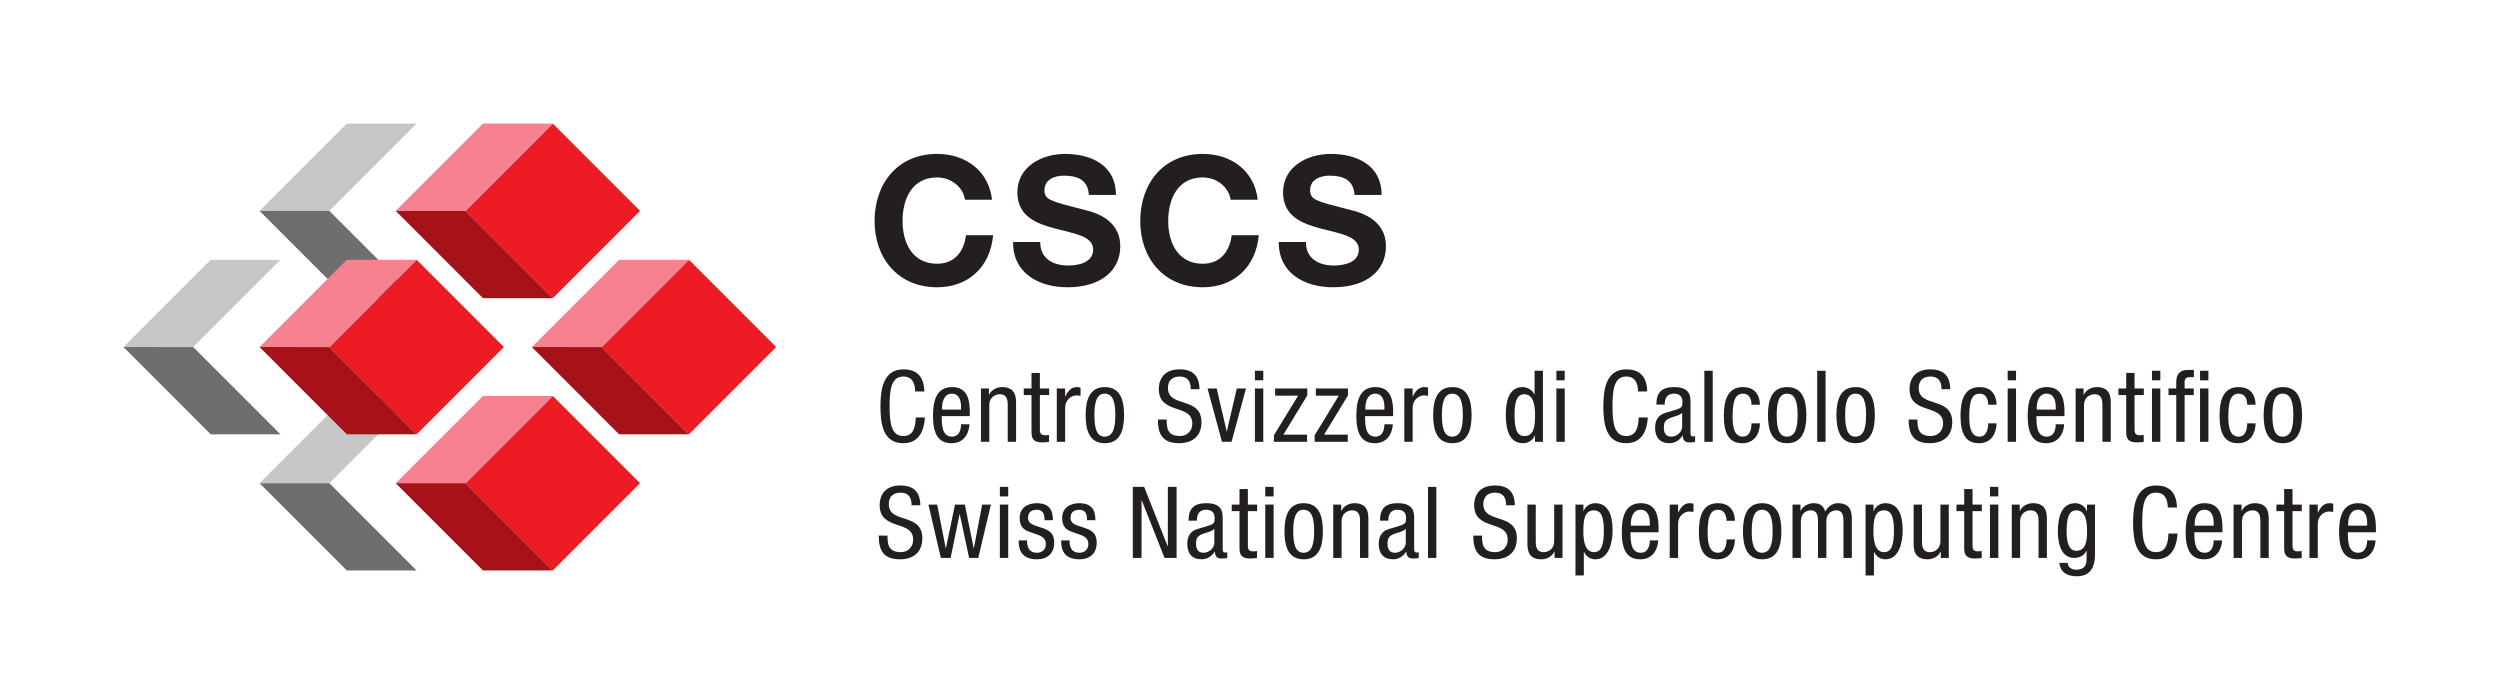 <?xml version="1.0" encoding="UTF-8" standalone="no"?>
<svg
   xmlns:dc="http://purl.org/dc/elements/1.1/"
   xmlns:cc="http://creativecommons.org/ns#"
   xmlns:rdf="http://www.w3.org/1999/02/22-rdf-syntax-ns#"
   xmlns:svg="http://www.w3.org/2000/svg"
   xmlns="http://www.w3.org/2000/svg"
   viewBox="0 0 562.6 156.16"
   height="156.16"
   width="562.6"
   xml:space="preserve"
   id="svg2"
   version="1.1"><defs
     id="defs6" /><g
     transform="matrix(1.333,0,0,-1.333,0,156.16)"
     id="g10"><g
       transform="scale(0.1)"
       id="g12"><path
         id="path14"
         style="fill:#c8c7c7;fill-opacity:1;fill-rule:nonzero;stroke:none"
         d="M 585.512,962.801 438.184,815.477 H 556.035 L 703.363,962.801 H 585.512" /><path
         id="path16"
         style="fill:#706d6e;fill-opacity:1;fill-rule:nonzero;stroke:none"
         d="M 703.363,668.094 H 585.512 L 438.184,815.477 H 556.035 L 703.363,668.094" /><path
         id="path18"
         style="fill:#c8c7c7;fill-opacity:1;fill-rule:nonzero;stroke:none"
         d="M 355.719,732.93 208.391,585.594 H 326.238 L 473.594,732.93 H 355.719" /><path
         id="path20"
         style="fill:#706d6e;fill-opacity:1;fill-rule:nonzero;stroke:none"
         d="M 473.594,438.27 H 355.719 L 208.391,585.652 326.238,585.594 473.594,438.27" /><path
         id="path22"
         style="fill:#c8c7c7;fill-opacity:1;fill-rule:nonzero;stroke:none"
         d="M 585.512,503.094 438.184,355.77 H 556.035 L 703.363,503.094 H 585.512" /><path
         id="path24"
         style="fill:#706d6e;fill-opacity:1;fill-rule:nonzero;stroke:none"
         d="M 703.363,208.387 H 585.512 L 438.184,355.77 H 556.035 L 703.363,208.387" /><path
         id="path26"
         style="fill:#ed1c24;fill-opacity:1;fill-rule:nonzero;stroke:none"
         d="M 1080.54,815.477 933.219,668.094 785.891,815.477 933.219,962.801 1080.54,815.477" /><path
         id="path28"
         style="fill:#f68290;fill-opacity:1;fill-rule:nonzero;stroke:none"
         d="M 815.309,962.801 668.035,815.477 h 117.856 l 147.328,147.324 h -117.91" /><path
         id="path30"
         style="fill:#a61217;fill-opacity:1;fill-rule:nonzero;stroke:none"
         d="M 933.219,668.094 H 815.367 L 668.035,815.477 H 785.891 L 933.219,668.094" /><path
         id="path32"
         style="fill:#ed1c24;fill-opacity:1;fill-rule:nonzero;stroke:none"
         d="M 1310.37,585.594 1163.04,438.27 1015.71,585.594 1163.04,732.93 1310.37,585.594" /><path
         id="path34"
         style="fill:#f68290;fill-opacity:1;fill-rule:nonzero;stroke:none"
         d="M 1045.19,732.93 897.859,585.594 h 117.851 l 147.33,147.336 h -117.85" /><path
         id="path36"
         style="fill:#a61217;fill-opacity:1;fill-rule:nonzero;stroke:none"
         d="M 1163.04,438.27 H 1045.19 L 897.859,585.652 1015.71,585.594 1163.04,438.27" /><path
         id="path38"
         style="fill:#ed1c24;fill-opacity:1;fill-rule:nonzero;stroke:none"
         d="M 850.664,585.594 703.363,438.27 556.035,585.594 703.363,732.93 850.664,585.594" /><path
         id="path40"
         style="fill:#f68290;fill-opacity:1;fill-rule:nonzero;stroke:none"
         d="M 585.512,732.93 438.184,585.594 H 556.035 L 703.363,732.93 H 585.512" /><path
         id="path42"
         style="fill:#a61217;fill-opacity:1;fill-rule:nonzero;stroke:none"
         d="M 703.363,438.27 H 585.512 L 438.184,585.652 556.035,585.594 703.363,438.27" /><path
         id="path44"
         style="fill:#ed1c24;fill-opacity:1;fill-rule:nonzero;stroke:none"
         d="M 1080.54,355.77 933.219,208.387 785.891,355.77 933.219,503.094 1080.54,355.77" /><path
         id="path46"
         style="fill:#f68290;fill-opacity:1;fill-rule:nonzero;stroke:none"
         d="M 815.367,503.094 668.035,355.77 H 785.891 L 933.219,503.094 H 815.367" /><path
         id="path48"
         style="fill:#a61217;fill-opacity:1;fill-rule:nonzero;stroke:none"
         d="M 933.219,208.387 H 815.367 L 668.035,355.77 H 785.891 L 933.219,208.387" /><path
         id="path50"
         style="fill:#231f20;fill-opacity:1;fill-rule:nonzero;stroke:none"
         d="m 1629.06,834.305 c -3.01,21.367 -23.46,37.629 -46.95,37.629 -42.44,0 -58.39,-36.125 -58.39,-73.75 0,-35.821 15.95,-71.938 58.39,-71.938 28.9,0 45.15,19.867 48.75,48.156 h 45.75 c -4.81,-53.574 -41.83,-87.89 -94.5,-87.89 -66.51,0 -105.64,49.668 -105.64,111.672 0,63.816 39.13,113.476 105.64,113.476 47.25,0 86.98,-27.695 92.69,-77.355 h -45.74" /><path
         id="path52"
         style="fill:#231f20;fill-opacity:1;fill-rule:nonzero;stroke:none"
         d="m 1756.1,762.969 c 0,-28.598 22.27,-39.739 47.55,-39.739 16.56,0 41.85,4.825 41.85,26.797 0,23.172 -32.21,27.09 -63.82,35.52 -31.9,8.426 -64.11,20.762 -64.11,61.094 0,43.953 41.54,65.019 80.36,65.019 44.85,0 86.1,-19.562 86.1,-69.23 h -45.76 c -1.51,25.879 -19.87,32.511 -42.44,32.511 -15.05,0 -32.51,-6.328 -32.51,-24.386 0,-16.551 10.24,-18.66 64.12,-32.508 15.65,-3.906 63.81,-13.84 63.81,-62.598 0,-39.433 -31.01,-68.937 -89.4,-68.937 -47.56,0 -92.1,23.476 -91.5,76.457 h 45.75" /><path
         id="path54"
         style="fill:#231f20;fill-opacity:1;fill-rule:nonzero;stroke:none"
         d="m 2077.58,834.305 c -3.01,21.367 -23.47,37.629 -46.96,37.629 -42.44,0 -58.4,-36.125 -58.4,-73.75 0,-35.821 15.96,-71.938 58.4,-71.938 28.9,0 45.16,19.867 48.76,48.156 h 45.74 c -4.8,-53.574 -41.82,-87.89 -94.5,-87.89 -66.52,0 -105.64,49.668 -105.64,111.672 0,63.816 39.12,113.476 105.64,113.476 47.26,0 86.99,-27.695 92.71,-77.355 h -45.75" /><path
         id="path56"
         style="fill:#231f20;fill-opacity:1;fill-rule:nonzero;stroke:none"
         d="m 2204.59,762.969 c 0,-28.598 22.27,-39.739 47.56,-39.739 16.55,0 41.84,4.825 41.84,26.797 0,23.172 -32.21,27.09 -63.81,35.52 -31.89,8.426 -64.1,20.762 -64.1,61.094 0,43.953 41.52,65.019 80.35,65.019 44.86,0 86.09,-19.562 86.09,-69.23 h -45.76 c -1.5,25.879 -19.86,32.511 -42.44,32.511 -15.04,0 -32.5,-6.328 -32.5,-24.386 0,-16.551 10.24,-18.66 64.12,-32.508 15.65,-3.906 63.81,-13.84 63.81,-62.598 0,-39.433 -31.01,-68.937 -89.41,-68.937 -47.54,0 -92.07,23.476 -91.47,76.457 h 45.72" /><path
         id="path58"
         style="fill:#231f20;fill-opacity:1;fill-rule:nonzero;stroke:none"
         d="m 1561.48,466.766 c -1.34,-22.676 -10.24,-43.516 -36.45,-43.516 -34.11,0 -38.65,32.09 -38.65,62.332 0,30.246 5.55,62.348 38.65,62.348 24.53,0 34.77,-13.782 35.45,-37.297 h -15.46 c -0.34,13.594 -4.7,25.195 -19.99,25.195 -20.51,0 -23.19,-22.519 -23.19,-50.246 0,-27.715 2.68,-50.223 23.19,-50.223 17.98,0 20.49,16.797 21,31.407 h 15.45" /><path
         id="path60"
         style="fill:#231f20;fill-opacity:1;fill-rule:nonzero;stroke:none"
         d="m 1622.47,480.047 v 4.863 c 0,10.098 -3.19,22.012 -15.61,22.012 -14.79,0 -16.48,-18.145 -16.48,-23.516 v -3.359 z m -32.59,-11.094 c 0,-13.769 0,-34.609 17.3,-34.609 13.45,0 15.29,14.121 15.29,20.84 h 14.11 c 0,-9.571 -5.72,-31.934 -30.23,-31.934 -22.01,0 -31.25,15.305 -31.25,46.211 0,22.5 4.36,48.555 32.08,48.555 27.55,0 30.07,-24.024 30.07,-43.34 v -5.723 h -47.37" /><path
         id="path62"
         style="fill:#231f20;fill-opacity:1;fill-rule:nonzero;stroke:none"
         d="m 1656.06,515.66 h 13.44 v -10.574 h 0.34 c 3.7,8.223 13.1,12.93 21.83,12.93 23.7,0 23.7,-17.989 23.7,-28.567 v -63.844 h -14.11 v 62.168 c 0,6.883 -0.5,18.133 -13.28,18.133 -7.56,0 -17.81,-5.019 -17.81,-18.133 v -62.168 h -14.11 v 90.055" /><path
         id="path64"
         style="fill:#231f20;fill-opacity:1;fill-rule:nonzero;stroke:none"
         d="m 1741.42,541.863 h 14.12 V 515.66 h 15.63 v -11.082 h -15.63 v -57.793 c 0,-7.234 1.84,-10.097 9.24,-10.097 3.02,0 4.7,0.351 6.21,0.507 v -11.59 c -1.85,-0.324 -5.54,-0.996 -11.42,-0.996 -14.63,0 -18.15,6.043 -18.15,17.801 v 62.168 h -13.1 v 11.082 h 13.1 v 26.203" /><path
         id="path66"
         style="fill:#231f20;fill-opacity:1;fill-rule:nonzero;stroke:none"
         d="m 1784.09,515.66 h 14.1 v -13.445 h 0.35 c 4.03,8.574 9.4,15.801 19.49,15.801 2.84,0 4.87,-0.332 6.21,-1.016 v -13.77 c -1.34,0.168 -3.02,0.676 -7.56,0.676 -7.06,0 -18.49,-6.386 -18.49,-21.34 v -56.961 h -14.1 v 90.055" /><path
         id="path68"
         style="fill:#231f20;fill-opacity:1;fill-rule:nonzero;stroke:none"
         d="m 1882.88,470.633 c 0,19.492 -2.86,36.289 -17.98,36.289 -14.27,0 -17.3,-16.797 -17.3,-36.289 0,-19.492 2.85,-36.289 17.3,-36.289 14.96,0 17.98,16.797 17.98,36.289 z m -17.64,47.383 c 26.04,0 32.43,-22.012 32.43,-47.383 0,-25.371 -6.56,-47.383 -32.43,-47.383 -26.05,0 -32.43,22.012 -32.43,47.383 0,25.371 6.55,47.383 32.43,47.383" /><path
         id="path70"
         style="fill:#231f20;fill-opacity:1;fill-rule:nonzero;stroke:none"
         d="m 2010.23,514.48 c 0,12.618 -4.54,21.348 -18.65,21.348 -12.44,0 -19.84,-6.726 -19.84,-19.492 0,-33.77 56.63,-13.613 56.63,-57.461 0,-27.715 -20.33,-35.625 -37.29,-35.625 -28.07,0 -36.3,14.453 -36.3,40 h 14.79 c 0,-13.445 0.84,-27.891 22.51,-27.891 11.77,0 20.83,8.387 20.83,21.153 0,33.945 -56.62,14.297 -56.62,58.32 0,11.082 4.71,33.098 35.12,33.098 22.85,0 33.26,-11.438 33.6,-33.45 h -14.78" /><path
         id="path72"
         style="fill:#231f20;fill-opacity:1;fill-rule:nonzero;stroke:none"
         d="m 2038.61,515.66 h 15.47 l 16.8,-72.234 h 0.33 l 16.8,72.234 h 15.46 l -24.36,-90.055 h -16.13 l -24.37,90.055" /><path
         id="path74"
         style="fill:#231f20;fill-opacity:1;fill-rule:nonzero;stroke:none"
         d="m 2118.59,515.66 h 14.11 v -90.055 h -14.11 z m 0,29.914 h 14.11 v -16.133 h -14.11 v 16.133" /><path
         id="path76"
         style="fill:#231f20;fill-opacity:1;fill-rule:nonzero;stroke:none"
         d="m 2152.7,515.66 h 54.26 v -11.754 l -40.31,-66.203 h 39.98 v -12.098 h -55.96 v 11.083 l 40.84,66.875 h -38.81 v 12.097" /><path
         id="path78"
         style="fill:#231f20;fill-opacity:1;fill-rule:nonzero;stroke:none"
         d="m 2221.41,515.66 h 54.26 v -11.754 l -40.31,-66.203 h 39.98 v -12.098 h -55.94 v 11.083 l 40.82,66.875 h -38.81 v 12.097" /><path
         id="path80"
         style="fill:#231f20;fill-opacity:1;fill-rule:nonzero;stroke:none"
         d="m 2337.17,480.047 v 4.863 c 0,10.098 -3.2,22.012 -15.62,22.012 -14.79,0 -16.47,-18.145 -16.47,-23.516 v -3.359 z m -32.59,-11.094 c 0,-13.769 0,-34.609 17.3,-34.609 13.46,0 15.29,14.121 15.29,20.84 h 14.1 c 0,-9.571 -5.7,-31.934 -30.23,-31.934 -22.01,0 -31.25,15.305 -31.25,46.211 0,22.5 4.38,48.555 32.09,48.555 27.56,0 30.08,-24.024 30.08,-43.34 v -5.723 h -47.38" /><path
         id="path82"
         style="fill:#231f20;fill-opacity:1;fill-rule:nonzero;stroke:none"
         d="m 2370.77,515.66 h 14.1 v -13.445 h 0.35 c 4.02,8.574 9.39,15.801 19.49,15.801 2.85,0 4.87,-0.332 6.21,-1.016 v -13.77 c -1.34,0.168 -3.02,0.676 -7.56,0.676 -7.05,0 -18.49,-6.386 -18.49,-21.34 v -56.961 h -14.1 v 90.055" /><path
         id="path84"
         style="fill:#231f20;fill-opacity:1;fill-rule:nonzero;stroke:none"
         d="m 2469.56,470.633 c 0,19.492 -2.86,36.289 -17.97,36.289 -14.28,0 -17.31,-16.797 -17.31,-36.289 0,-19.492 2.85,-36.289 17.31,-36.289 14.94,0 17.97,16.797 17.97,36.289 z m -17.64,47.383 c 26.05,0 32.44,-22.012 32.44,-47.383 0,-25.371 -6.56,-47.383 -32.44,-47.383 -26.04,0 -32.42,22.012 -32.42,47.383 0,25.371 6.54,47.383 32.42,47.383" /><path
         id="path86"
         style="fill:#231f20;fill-opacity:1;fill-rule:nonzero;stroke:none"
         d="m 2573.38,435.359 c 15.63,0 18.15,14.766 18.15,35.274 0,17.48 -3.03,35.273 -18.15,35.273 -13.1,0 -16.46,-13.758 -16.46,-35.273 0,-21.504 3.36,-35.274 16.46,-35.274 z m 31.43,-9.754 h -13.46 v 11.083 h -0.33 c -1.85,-6.708 -9.73,-13.438 -19.49,-13.438 -21.33,0 -29.4,18.992 -29.4,47.383 0,18.816 3.03,47.383 28.4,47.383 8.07,0 16.64,-4.864 19.83,-12.598 h 0.33 v 40.156 h 14.12 V 425.605" /><path
         id="path88"
         style="fill:#231f20;fill-opacity:1;fill-rule:nonzero;stroke:none"
         d="m 2627.5,515.66 h 14.11 v -90.055 h -14.11 z m 0,29.914 h 14.11 v -16.133 h -14.11 v 16.133" /><path
         id="path90"
         style="fill:#231f20;fill-opacity:1;fill-rule:nonzero;stroke:none"
         d="m 2781.9,466.766 c -1.35,-22.676 -10.25,-43.516 -36.47,-43.516 -34.12,0 -38.63,32.09 -38.63,62.332 0,30.246 5.53,62.348 38.63,62.348 24.54,0 34.79,-13.782 35.45,-37.297 h -15.45 c -0.35,13.594 -4.72,25.195 -20,25.195 -20.5,0 -23.18,-22.519 -23.18,-50.246 0,-27.715 2.68,-50.223 23.18,-50.223 17.97,0 20.49,16.797 21,31.407 h 15.47" /><path
         id="path92"
         style="fill:#231f20;fill-opacity:1;fill-rule:nonzero;stroke:none"
         d="m 2839.85,474.676 c -5.22,-5.547 -17.64,-6.727 -24.02,-10.606 -4.54,-2.832 -6.9,-6.375 -6.9,-14.265 0,-9.075 3.2,-15.461 12.77,-15.461 9.24,0 18.15,7.898 18.15,17.148 z m -43.52,13.769 c 0,20.508 8.73,29.571 30.24,29.571 27.4,0 27.4,-16.465 27.4,-25.868 v -50.246 c 0,-3.691 0,-7.226 4.36,-7.226 1.85,0 2.69,0.332 3.37,0.84 v -10.078 c -1.01,-0.157 -4.7,-0.829 -8.24,-0.829 -5.39,0 -12.09,0 -12.77,11.571 h -0.33 c -4.55,-8.047 -13.28,-12.93 -21.68,-12.93 -16.8,0 -24.51,10.098 -24.51,26.211 0,12.609 5.37,21.348 16.95,24.863 l 18.98,5.723 c 10.26,3.183 10.26,6.035 10.26,13.605 0,8.407 -5.04,13.27 -14.46,13.27 -15.45,0 -15.45,-14.453 -15.45,-17.637 v -0.84 h -14.12" /><path
         id="path94"
         style="fill:#231f20;fill-opacity:1;fill-rule:nonzero;stroke:none"
         d="m 2877.33,425.605 h 14.098 V 545.574 H 2877.33 Z" /><path
         id="path96"
         style="fill:#231f20;fill-opacity:1;fill-rule:nonzero;stroke:none"
         d="m 2956.94,488.27 c 0,8.75 -3.52,18.652 -14.26,18.652 -8.75,0 -17.66,-4.356 -17.66,-37.293 0,-11.762 0.18,-35.285 17.15,-35.285 12.09,0 14.77,12.773 14.77,22.519 h 14.14 c 0,-14.297 -7.07,-33.613 -29.59,-33.613 -22.01,0 -31.25,15.305 -31.25,46.211 0,22.5 4.37,48.555 32.09,48.555 24.53,0 28.75,-19.317 28.75,-29.746 h -14.14" /><path
         id="path98"
         style="fill:#231f20;fill-opacity:1;fill-rule:nonzero;stroke:none"
         d="m 3034.73,470.633 c 0,19.492 -2.85,36.289 -17.97,36.289 -14.27,0 -17.3,-16.797 -17.3,-36.289 0,-19.492 2.85,-36.289 17.3,-36.289 14.96,0 17.97,16.797 17.97,36.289 z m -17.64,47.383 c 26.06,0 32.45,-22.012 32.45,-47.383 0,-25.371 -6.57,-47.383 -32.45,-47.383 -26.03,0 -32.42,22.012 -32.42,47.383 0,25.371 6.55,47.383 32.42,47.383" /><path
         id="path100"
         style="fill:#231f20;fill-opacity:1;fill-rule:nonzero;stroke:none"
         d="m 3067.84,425.605 h 14.121 V 545.574 H 3067.84 Z" /><path
         id="path102"
         style="fill:#231f20;fill-opacity:1;fill-rule:nonzero;stroke:none"
         d="m 3150.34,470.633 c 0,19.492 -2.85,36.289 -17.99,36.289 -14.28,0 -17.31,-16.797 -17.31,-36.289 0,-19.492 2.88,-36.289 17.31,-36.289 14.96,0 17.99,16.797 17.99,36.289 z m -17.66,47.383 c 26.06,0 32.44,-22.012 32.44,-47.383 0,-25.371 -6.56,-47.383 -32.44,-47.383 -26.03,0 -32.4,22.012 -32.4,47.383 0,25.371 6.54,47.383 32.4,47.383" /><path
         id="path104"
         style="fill:#231f20;fill-opacity:1;fill-rule:nonzero;stroke:none"
         d="m 3277.68,514.48 c 0,12.618 -4.55,21.348 -18.65,21.348 -12.42,0 -19.83,-6.726 -19.83,-19.492 0,-33.77 56.63,-13.613 56.63,-57.461 0,-27.715 -20.34,-35.625 -37.31,-35.625 -28.05,0 -36.29,14.453 -36.29,40 h 14.79 c 0,-13.445 0.84,-27.891 22.52,-27.891 11.75,0 20.84,8.387 20.84,21.153 0,33.945 -56.64,14.297 -56.64,58.32 0,11.082 4.7,33.098 35.13,33.098 22.83,0 33.26,-11.438 33.6,-33.45 h -14.79" /><path
         id="path106"
         style="fill:#231f20;fill-opacity:1;fill-rule:nonzero;stroke:none"
         d="m 3356.49,488.27 c 0,8.75 -3.54,18.652 -14.3,18.652 -8.73,0 -17.63,-4.356 -17.63,-37.293 0,-11.762 0.15,-35.285 17.12,-35.285 12.11,0 14.81,12.773 14.81,22.519 h 14.1 c 0,-14.297 -7.05,-33.613 -29.57,-33.613 -22.01,0 -31.25,15.305 -31.25,46.211 0,22.5 4.38,48.555 32.09,48.555 24.53,0 28.73,-19.317 28.73,-29.746 h -14.1" /><path
         id="path108"
         style="fill:#231f20;fill-opacity:1;fill-rule:nonzero;stroke:none"
         d="m 3389.4,515.66 h 14.12 v -90.055 h -14.12 z m 0,29.914 h 14.12 v -16.133 h -14.12 v 16.133" /><path
         id="path110"
         style="fill:#231f20;fill-opacity:1;fill-rule:nonzero;stroke:none"
         d="m 3470.55,480.047 v 4.863 c 0,10.098 -3.18,22.012 -15.62,22.012 -14.77,0 -16.47,-18.145 -16.47,-23.516 v -3.359 z m -32.58,-11.094 c 0,-13.769 0,-34.609 17.31,-34.609 13.44,0 15.27,14.121 15.27,20.84 h 14.12 c 0,-9.571 -5.72,-31.934 -30.25,-31.934 -22.01,0 -31.25,15.305 -31.25,46.211 0,22.5 4.37,48.555 32.11,48.555 27.54,0 30.06,-24.024 30.06,-43.34 v -5.723 h -47.37" /><path
         id="path112"
         style="fill:#231f20;fill-opacity:1;fill-rule:nonzero;stroke:none"
         d="m 3504.15,515.66 h 13.43 v -10.574 h 0.35 c 3.7,8.223 13.09,12.93 21.84,12.93 23.69,0 23.69,-17.989 23.69,-28.567 v -63.844 h -14.12 v 62.168 c 0,6.883 -0.49,18.133 -13.26,18.133 -7.56,0 -17.81,-5.019 -17.81,-18.133 v -62.168 h -14.12 v 90.055" /><path
         id="path114"
         style="fill:#231f20;fill-opacity:1;fill-rule:nonzero;stroke:none"
         d="m 3589.5,541.863 h 14.12 V 515.66 h 15.64 v -11.082 h -15.64 v -57.793 c 0,-7.234 1.85,-10.097 9.26,-10.097 3,0 4.68,0.351 6.19,0.507 v -11.59 c -1.84,-0.324 -5.53,-0.996 -11.41,-0.996 -14.63,0 -18.16,6.043 -18.16,17.801 v 62.168 h -13.09 v 11.082 h 13.09 v 26.203" /><path
         id="path116"
         style="fill:#231f20;fill-opacity:1;fill-rule:nonzero;stroke:none"
         d="m 3633.01,515.66 h 14.12 v -90.055 h -14.12 z m 0,29.914 h 14.12 v -16.133 h -14.12 v 16.133" /><path
         id="path118"
         style="fill:#231f20;fill-opacity:1;fill-rule:nonzero;stroke:none"
         d="m 3714.17,515.66 h 14.12 v -90.055 h -14.12 z m 0,29.914 h 14.12 v -16.133 h -14.12 z m -40.16,-40.996 h -13.11 v 11.082 h 13.11 v 10.578 c 0,13.625 5.88,20.684 19.49,20.684 h 10.25 v -12.109 h -6.56 c -6.03,0 -9.06,-2.344 -9.06,-8.575 V 515.66 h 15.45 v -11.082 h -15.45 v -78.973 h -14.12 v 78.973" /><path
         id="path120"
         style="fill:#231f20;fill-opacity:1;fill-rule:nonzero;stroke:none"
         d="m 3793.81,488.27 c 0,8.75 -3.51,18.652 -14.27,18.652 -8.75,0 -17.64,-4.356 -17.64,-37.293 0,-11.762 0.16,-35.285 17.13,-35.285 12.09,0 14.78,12.773 14.78,22.519 h 14.12 c 0,-14.297 -7.07,-33.613 -29.59,-33.613 -22.01,0 -31.23,15.305 -31.23,46.211 0,22.5 4.36,48.555 32.09,48.555 24.54,0 28.73,-19.317 28.73,-29.746 h -14.12" /><path
         id="path122"
         style="fill:#231f20;fill-opacity:1;fill-rule:nonzero;stroke:none"
         d="m 3871.59,470.633 c 0,19.492 -2.85,36.289 -17.97,36.289 -14.28,0 -17.31,-16.797 -17.31,-36.289 0,-19.492 2.86,-36.289 17.31,-36.289 14.96,0 17.97,16.797 17.97,36.289 z m -17.64,47.383 c 26.05,0 32.44,-22.012 32.44,-47.383 0,-25.371 -6.56,-47.383 -32.44,-47.383 -26.03,0 -32.42,22.012 -32.42,47.383 0,25.371 6.54,47.383 32.42,47.383" /><path
         id="path124"
         style="fill:#231f20;fill-opacity:1;fill-rule:nonzero;stroke:none"
         d="m 1538.97,318.465 c 0,12.617 -4.53,21.348 -18.64,21.348 -12.44,0 -19.84,-6.719 -19.84,-19.493 0,-33.769 56.63,-13.613 56.63,-57.461 0,-27.714 -20.33,-35.625 -37.3,-35.625 -28.07,0 -36.3,14.454 -36.3,40 h 14.8 c 0,-13.437 0.83,-27.89 22.5,-27.89 11.77,0 20.84,8.39 20.84,21.152 0,33.953 -56.62,14.297 -56.62,58.32 0,11.086 4.7,33.094 35.11,33.094 22.86,0 33.26,-11.433 33.6,-33.445 h -14.78" /><path
         id="path126"
         style="fill:#231f20;fill-opacity:1;fill-rule:nonzero;stroke:none"
         d="m 1567.37,319.648 h 14.78 l 14.45,-73.585 h 0.34 l 15.29,73.585 h 16.62 l 14.96,-73.585 h 0.33 l 13.95,73.585 h 14.79 l -21.34,-90.05 h -15.47 l -15.77,73.593 h -0.34 l -15.13,-73.593 h -16.46 l -21,90.05" /><path
         id="path128"
         style="fill:#231f20;fill-opacity:1;fill-rule:nonzero;stroke:none"
         d="m 1687.98,319.648 h 14.11 v -90.05 h -14.11 z m 0,29.911 h 14.11 v -16.133 h -14.11 v 16.133" /><path
         id="path130"
         style="fill:#231f20;fill-opacity:1;fill-rule:nonzero;stroke:none"
         d="m 1763.43,293.27 c 0,11.425 -3.02,17.636 -13.28,17.636 -4.54,0 -14.61,-1.172 -14.61,-13.769 0,-10.586 11.09,-12.598 22.17,-16.309 10.93,-3.691 22.01,-7.558 22.01,-25.351 0,-18.993 -12.26,-28.243 -29.06,-28.243 -30.57,0 -30.91,22.688 -30.91,31.934 h 14.1 c 0,-10.926 3.03,-20.84 16.81,-20.84 4.54,0 14.96,2.188 14.96,14.961 0,12.09 -11.09,14.609 -22.02,18.32 -10.92,3.692 -22.17,6.875 -22.17,25.528 0,16.797 13.1,24.863 28.72,24.863 26.21,0 27.22,-18.145 27.38,-28.73 h -14.1" /><path
         id="path132"
         style="fill:#231f20;fill-opacity:1;fill-rule:nonzero;stroke:none"
         d="m 1835.16,293.27 c 0,11.425 -3.02,17.636 -13.27,17.636 -4.54,0 -14.62,-1.172 -14.62,-13.769 0,-10.586 11.09,-12.598 22.18,-16.309 10.92,-3.691 22.01,-7.558 22.01,-25.351 0,-18.993 -12.27,-28.243 -29.07,-28.243 -30.57,0 -30.91,22.688 -30.91,31.934 h 14.11 c 0,-10.926 3.02,-20.84 16.8,-20.84 4.54,0 14.96,2.188 14.96,14.961 0,12.09 -11.09,14.609 -22.01,18.32 -10.93,3.692 -22.18,6.875 -22.18,25.528 0,16.797 13.1,24.863 28.73,24.863 26.21,0 27.22,-18.145 27.38,-28.73 h -14.11" /><path
         id="path134"
         style="fill:#231f20;fill-opacity:1;fill-rule:nonzero;stroke:none"
         d="m 1912.45,349.559 h 19.14 l 39.66,-100.137 h 0.33 v 100.137 h 14.79 V 229.598 h -20.33 l -38.47,97.109 h -0.34 v -97.109 h -14.78 v 119.961" /><path
         id="path136"
         style="fill:#231f20;fill-opacity:1;fill-rule:nonzero;stroke:none"
         d="m 2050.04,278.66 c -5.21,-5.547 -17.63,-6.726 -24.02,-10.594 -4.54,-2.843 -6.89,-6.386 -6.89,-14.269 0,-9.082 3.2,-15.469 12.77,-15.469 9.24,0 18.14,7.902 18.14,17.149 z m -43.51,13.77 c 0,20.508 8.73,29.57 30.24,29.57 27.4,0 27.4,-16.465 27.4,-25.867 v -50.246 c 0,-3.692 0,-7.215 4.36,-7.215 1.85,0 2.69,0.32 3.36,0.828 v -10.078 c -1.01,-0.156 -4.7,-0.828 -8.23,-0.828 -5.38,0 -12.1,0 -12.77,11.582 h -0.34 c -4.54,-8.059 -13.27,-12.942 -21.67,-12.942 -16.8,0 -24.53,10.098 -24.53,26.211 0,12.61 5.38,21.348 16.97,24.875 l 18.98,5.711 c 10.25,3.184 10.25,6.043 10.25,13.606 0,8.406 -5.05,13.269 -14.45,13.269 -15.45,0 -15.45,-14.453 -15.45,-17.636 v -0.84 h -14.12" /><path
         id="path138"
         style="fill:#231f20;fill-opacity:1;fill-rule:nonzero;stroke:none"
         d="m 2092.55,345.859 h 14.11 v -26.211 h 15.61 v -11.085 h -15.61 V 250.77 c 0,-7.227 1.85,-10.098 9.24,-10.098 3.02,0 4.69,0.351 6.21,0.508 v -11.582 c -1.84,-0.332 -5.54,-1.004 -11.42,-1.004 -14.61,0 -18.14,6.043 -18.14,17.801 v 62.168 h -13.11 v 11.085 h 13.11 v 26.211" /><path
         id="path140"
         style="fill:#231f20;fill-opacity:1;fill-rule:nonzero;stroke:none"
         d="m 2136.06,319.648 h 14.1 v -90.05 h -14.1 z m 0,29.911 h 14.1 v -16.133 h -14.1 v 16.133" /><path
         id="path142"
         style="fill:#231f20;fill-opacity:1;fill-rule:nonzero;stroke:none"
         d="m 2218.56,274.629 c 0,19.48 -2.85,36.277 -17.99,36.277 -14.28,0 -17.3,-16.797 -17.3,-36.277 0,-19.504 2.85,-36.301 17.3,-36.301 14.96,0 17.99,16.797 17.99,36.301 z M 2200.9,322 c 26.06,0 32.44,-22.012 32.44,-47.371 0,-25.383 -6.56,-47.395 -32.44,-47.395 -26.03,0 -32.42,22.012 -32.42,47.395 0,25.359 6.56,47.371 32.42,47.371" /><path
         id="path144"
         style="fill:#231f20;fill-opacity:1;fill-rule:nonzero;stroke:none"
         d="m 2250.81,319.648 h 13.43 V 309.07 h 0.34 c 3.71,8.223 13.1,12.93 21.85,12.93 23.69,0 23.69,-17.977 23.69,-28.555 V 229.598 H 2296 v 62.16 c 0,6.883 -0.51,18.144 -13.26,18.144 -7.56,0 -17.81,-5.031 -17.81,-18.144 v -62.16 h -14.12 v 90.05" /><path
         id="path146"
         style="fill:#231f20;fill-opacity:1;fill-rule:nonzero;stroke:none"
         d="m 2373.29,278.66 c -5.2,-5.547 -17.64,-6.726 -24.03,-10.594 -4.53,-2.843 -6.87,-6.386 -6.87,-14.269 0,-9.082 3.18,-15.469 12.77,-15.469 9.22,0 18.13,7.902 18.13,17.149 z m -43.52,13.77 c 0,20.508 8.75,29.57 30.25,29.57 27.39,0 27.39,-16.465 27.39,-25.867 v -50.246 c 0,-3.692 0,-7.215 4.37,-7.215 1.84,0 2.68,0.32 3.34,0.828 v -10.078 c -0.99,-0.156 -4.69,-0.828 -8.22,-0.828 -5.37,0 -12.11,0 -12.77,11.582 h -0.34 c -4.53,-8.059 -13.26,-12.942 -21.68,-12.942 -16.79,0 -24.53,10.098 -24.53,26.211 0,12.61 5.37,21.348 16.98,24.875 l 18.98,5.711 c 10.25,3.184 10.25,6.043 10.25,13.606 0,8.406 -5.04,13.269 -14.45,13.269 -15.45,0 -15.45,-14.453 -15.45,-17.636 v -0.84 h -14.12" /><path
         id="path148"
         style="fill:#231f20;fill-opacity:1;fill-rule:nonzero;stroke:none"
         d="m 2410.75,229.598 h 14.121 V 349.559 H 2410.75 Z" /><path
         id="path150"
         style="fill:#231f20;fill-opacity:1;fill-rule:nonzero;stroke:none"
         d="m 2542.64,318.465 c 0,12.617 -4.55,21.348 -18.65,21.348 -12.42,0 -19.82,-6.719 -19.82,-19.493 0,-33.769 56.62,-13.613 56.62,-57.461 0,-27.714 -20.34,-35.625 -37.31,-35.625 -28.05,0 -36.29,14.454 -36.29,40 h 14.79 c 0,-13.437 0.84,-27.89 22.52,-27.89 11.75,0 20.84,8.39 20.84,21.152 0,33.953 -56.64,14.297 -56.64,58.32 0,11.086 4.7,33.094 35.11,33.094 22.86,0 33.28,-11.433 33.62,-33.445 h -14.79" /><path
         id="path152"
         style="fill:#231f20;fill-opacity:1;fill-rule:nonzero;stroke:none"
         d="m 2637.9,229.598 h -13.44 v 10.578 h -0.33 c -3.7,-8.235 -13.11,-12.942 -21.84,-12.942 -23.69,0 -23.69,17.989 -23.69,28.567 v 63.847 h 14.1 v -62.16 c 0,-6.894 0.51,-18.144 13.28,-18.144 7.56,0 17.81,5.039 17.81,18.144 v 62.16 h 14.11 v -90.05" /><path
         id="path154"
         style="fill:#231f20;fill-opacity:1;fill-rule:nonzero;stroke:none"
         d="m 2691.16,239.344 c 13.12,0 16.48,13.769 16.48,36.965 0,19.824 -3.36,33.593 -16.48,33.593 -15.63,0 -18.13,-14.777 -18.13,-35.273 0,-17.473 3.01,-35.285 18.13,-35.285 z m -31.41,80.304 h 13.44 v -11.085 h 0.33 c 1.86,6.718 9.77,13.437 19.49,13.437 21.35,0 29.42,-18.984 29.42,-45.691 0,-20.508 -6.06,-49.075 -29.42,-49.075 -8.04,0 -15.6,4.883 -18.81,12.618 h -0.35 V 200.02 h -14.1 v 119.628" /><path
         id="path156"
         style="fill:#231f20;fill-opacity:1;fill-rule:nonzero;stroke:none"
         d="m 2785.26,284.031 v 4.864 c 0,10.097 -3.2,22.011 -15.63,22.011 -14.78,0 -16.46,-18.144 -16.46,-23.515 v -3.36 z m -32.6,-11.093 c 0,-13.77 0,-34.61 17.31,-34.61 13.43,0 15.29,14.121 15.29,20.84 h 14.1 c 0,-9.57 -5.7,-31.934 -30.23,-31.934 -22.02,0 -31.25,15.301 -31.25,46.211 0,22.508 4.37,48.555 32.09,48.555 27.55,0 30.07,-24.023 30.07,-43.34 v -5.722 h -47.38" /><path
         id="path158"
         style="fill:#231f20;fill-opacity:1;fill-rule:nonzero;stroke:none"
         d="m 2818.85,319.648 h 14.12 v -13.441 h 0.34 c 4.02,8.566 9.41,15.793 19.49,15.793 2.85,0 4.86,-0.332 6.21,-1.016 v -13.769 c -1.35,0.176 -3.01,0.676 -7.56,0.676 -7.05,0 -18.48,-6.379 -18.48,-21.34 v -56.953 h -14.12 v 90.05" /><path
         id="path160"
         style="fill:#231f20;fill-opacity:1;fill-rule:nonzero;stroke:none"
         d="m 2914.79,292.266 c 0,8.738 -3.54,18.64 -14.28,18.64 -8.73,0 -17.65,-4.355 -17.65,-37.285 0,-11.758 0.17,-35.293 17.14,-35.293 12.09,0 14.79,12.774 14.79,22.52 h 14.12 c 0,-14.297 -7.05,-33.614 -29.57,-33.614 -22.01,0 -31.27,15.301 -31.27,46.211 0,22.508 4.38,48.555 32.09,48.555 24.53,0 28.75,-19.316 28.75,-29.734 h -14.12" /><path
         id="path162"
         style="fill:#231f20;fill-opacity:1;fill-rule:nonzero;stroke:none"
         d="m 2992.58,274.629 c 0,19.48 -2.87,36.277 -17.99,36.277 -14.27,0 -17.28,-16.797 -17.28,-36.277 0,-19.504 2.83,-36.301 17.28,-36.301 14.97,0 17.99,16.797 17.99,36.301 z M 2974.95,322 c 26.03,0 32.42,-22.012 32.42,-47.371 0,-25.383 -6.56,-47.395 -32.42,-47.395 -26.06,0 -32.45,22.012 -32.45,47.395 0,25.359 6.57,47.371 32.45,47.371" /><path
         id="path164"
         style="fill:#231f20;fill-opacity:1;fill-rule:nonzero;stroke:none"
         d="m 3026.18,319.648 h 13.43 V 309.07 h 0.34 c 3.71,8.223 13.1,12.93 21.85,12.93 10.41,0 16.62,-4.031 19.47,-14.277 4.05,7.89 12.11,14.277 21.35,14.277 23.69,0 23.69,-17.977 23.69,-28.555 v -63.847 h -14.12 v 62.16 c 0,6.883 -0.49,18.144 -12.09,18.144 -6.56,0 -16.79,-4.035 -16.79,-18.144 v -62.16 h -14.13 v 62.16 c 0,6.883 -0.48,18.144 -12.09,18.144 -6.56,0 -16.79,-4.035 -16.79,-18.144 v -62.16 h -14.12 v 90.05" /><path
         id="path166"
         style="fill:#231f20;fill-opacity:1;fill-rule:nonzero;stroke:none"
         d="m 3180.92,239.344 c 13.09,0 16.47,13.769 16.47,36.965 0,19.824 -3.38,33.593 -16.47,33.593 -15.62,0 -18.16,-14.777 -18.16,-35.273 0,-17.473 3.05,-35.285 18.16,-35.285 z m -31.42,80.304 h 13.43 v -11.085 h 0.34 c 1.85,6.718 9.74,13.437 19.49,13.437 21.35,0 29.39,-18.984 29.39,-45.691 0,-20.508 -6.03,-49.075 -29.39,-49.075 -8.07,0 -15.63,4.883 -18.81,12.618 h -0.33 V 200.02 h -14.12 v 119.628" /><path
         id="path168"
         style="fill:#231f20;fill-opacity:1;fill-rule:nonzero;stroke:none"
         d="m 3289.95,229.598 h -13.44 v 10.578 h -0.33 c -3.69,-8.235 -13.11,-12.942 -21.84,-12.942 -23.69,0 -23.69,17.989 -23.69,28.567 v 63.847 h 14.1 v -62.16 c 0,-6.894 0.51,-18.144 13.28,-18.144 7.56,0 17.81,5.039 17.81,18.144 v 62.16 h 14.11 v -90.05" /><path
         id="path170"
         style="fill:#231f20;fill-opacity:1;fill-rule:nonzero;stroke:none"
         d="m 3316,345.859 h 14.12 v -26.211 h 15.63 v -11.085 h -15.63 V 250.77 c 0,-7.227 1.84,-10.098 9.24,-10.098 3.03,0 4.71,0.351 6.21,0.508 v -11.582 c -1.85,-0.332 -5.55,-1.004 -11.42,-1.004 -14.63,0 -18.15,6.043 -18.15,17.801 v 62.168 h -13.1 v 11.085 h 13.1 v 26.211" /><path
         id="path172"
         style="fill:#231f20;fill-opacity:1;fill-rule:nonzero;stroke:none"
         d="m 3359.52,319.648 h 14.1 v -90.05 h -14.1 z m 0,29.911 h 14.1 v -16.133 h -14.1 v 16.133" /><path
         id="path174"
         style="fill:#231f20;fill-opacity:1;fill-rule:nonzero;stroke:none"
         d="m 3396.31,319.648 h 13.44 V 309.07 h 0.33 c 3.69,8.223 13.11,12.93 21.84,12.93 23.69,0 23.69,-17.977 23.69,-28.555 v -63.847 h -14.1 v 62.16 c 0,6.883 -0.51,18.144 -13.28,18.144 -7.56,0 -17.81,-5.031 -17.81,-18.144 v -62.16 h -14.11 v 90.05" /><path
         id="path176"
         style="fill:#231f20;fill-opacity:1;fill-rule:nonzero;stroke:none"
         d="m 3488.89,274.629 c 0,-14.621 2.19,-32.941 16.29,-32.941 15.29,0 18.32,14.453 18.32,32.941 0,17.469 -3.03,35.273 -18.14,35.273 -13.11,0 -16.47,-13.769 -16.47,-35.273 z m 47.87,-39.328 c 0,-26.875 -12.42,-36.621 -30.56,-36.621 -5.55,0 -27.21,0 -29.57,22.519 h 14.12 c 0.66,-8.23 7.05,-11.426 14.43,-11.426 18.15,0 17.48,13.946 17.48,20.157 v 11.758 h -0.33 c -3.03,-7.559 -11.43,-12.09 -20.33,-12.09 -26.21,0 -27.89,33.086 -27.89,45.031 0,24.363 6.56,47.371 29.39,47.371 9.75,0 17.64,-6.719 19.49,-13.77 h 0.34 v 11.418 h 13.43 v -84.347" /><path
         id="path178"
         style="fill:#231f20;fill-opacity:1;fill-rule:nonzero;stroke:none"
         d="m 3676.22,270.75 c -1.33,-22.676 -10.26,-43.516 -36.45,-43.516 -34.12,0 -38.65,32.09 -38.65,62.336 0,30.243 5.55,62.34 38.65,62.34 24.51,0 34.77,-13.777 35.45,-37.293 h -15.45 c -0.35,13.606 -4.73,25.196 -20,25.196 -20.51,0 -23.2,-22.52 -23.2,-50.243 0,-27.707 2.69,-50.226 23.2,-50.226 17.97,0 20.49,16.797 21,31.406 h 15.45" /><path
         id="path180"
         style="fill:#231f20;fill-opacity:1;fill-rule:nonzero;stroke:none"
         d="m 3737.19,284.031 v 4.864 c 0,10.097 -3.18,22.011 -15.6,22.011 -14.79,0 -16.47,-18.144 -16.47,-23.515 v -3.36 z m -32.58,-11.093 c 0,-13.77 0,-34.61 17.31,-34.61 13.44,0 15.27,14.121 15.27,20.84 h 14.14 c 0,-9.57 -5.72,-31.934 -30.25,-31.934 -22.01,0 -31.25,15.301 -31.25,46.211 0,22.508 4.35,48.555 32.09,48.555 27.56,0 30.08,-24.023 30.08,-43.34 v -5.722 h -47.39" /><path
         id="path182"
         style="fill:#231f20;fill-opacity:1;fill-rule:nonzero;stroke:none"
         d="m 3770.81,319.648 h 13.43 V 309.07 h 0.35 c 3.7,8.223 13.09,12.93 21.84,12.93 23.69,0 23.69,-17.977 23.69,-28.555 V 229.598 H 3816 v 62.16 c 0,6.883 -0.51,18.144 -13.26,18.144 -7.58,0 -17.83,-5.031 -17.83,-18.144 v -62.16 h -14.1 v 90.05" /><path
         id="path184"
         style="fill:#231f20;fill-opacity:1;fill-rule:nonzero;stroke:none"
         d="m 3856.16,345.859 h 14.12 v -26.211 h 15.62 v -11.085 h -15.62 V 250.77 c 0,-7.227 1.83,-10.098 9.24,-10.098 3,0 4.7,0.351 6.21,0.508 v -11.582 c -1.84,-0.332 -5.55,-1.004 -11.43,-1.004 -14.61,0 -18.14,6.043 -18.14,17.801 v 62.168 h -13.11 v 11.085 h 13.11 v 26.211" /><path
         id="path186"
         style="fill:#231f20;fill-opacity:1;fill-rule:nonzero;stroke:none"
         d="m 3898.83,319.648 h 14.1 v -13.441 h 0.36 c 4.02,8.566 9.39,15.793 19.49,15.793 2.85,0 4.86,-0.332 6.21,-1.016 v -13.769 c -1.35,0.176 -3.03,0.676 -7.56,0.676 -7.07,0 -18.5,-6.379 -18.5,-21.34 v -56.953 h -14.1 v 90.05" /><path
         id="path188"
         style="fill:#231f20;fill-opacity:1;fill-rule:nonzero;stroke:none"
         d="m 3996.27,284.031 v 4.864 c 0,10.097 -3.18,22.011 -15.62,22.011 -14.77,0 -16.45,-18.144 -16.45,-23.515 v -3.36 z m -32.57,-11.093 c 0,-13.77 0,-34.61 17.3,-34.61 13.44,0 15.27,14.121 15.27,20.84 h 14.13 c 0,-9.57 -5.73,-31.934 -30.26,-31.934 -22.01,0 -31.25,15.301 -31.25,46.211 0,22.508 4.38,48.555 32.11,48.555 27.54,0 30.06,-24.023 30.06,-43.34 v -5.722 h -47.36" /></g></g></svg>